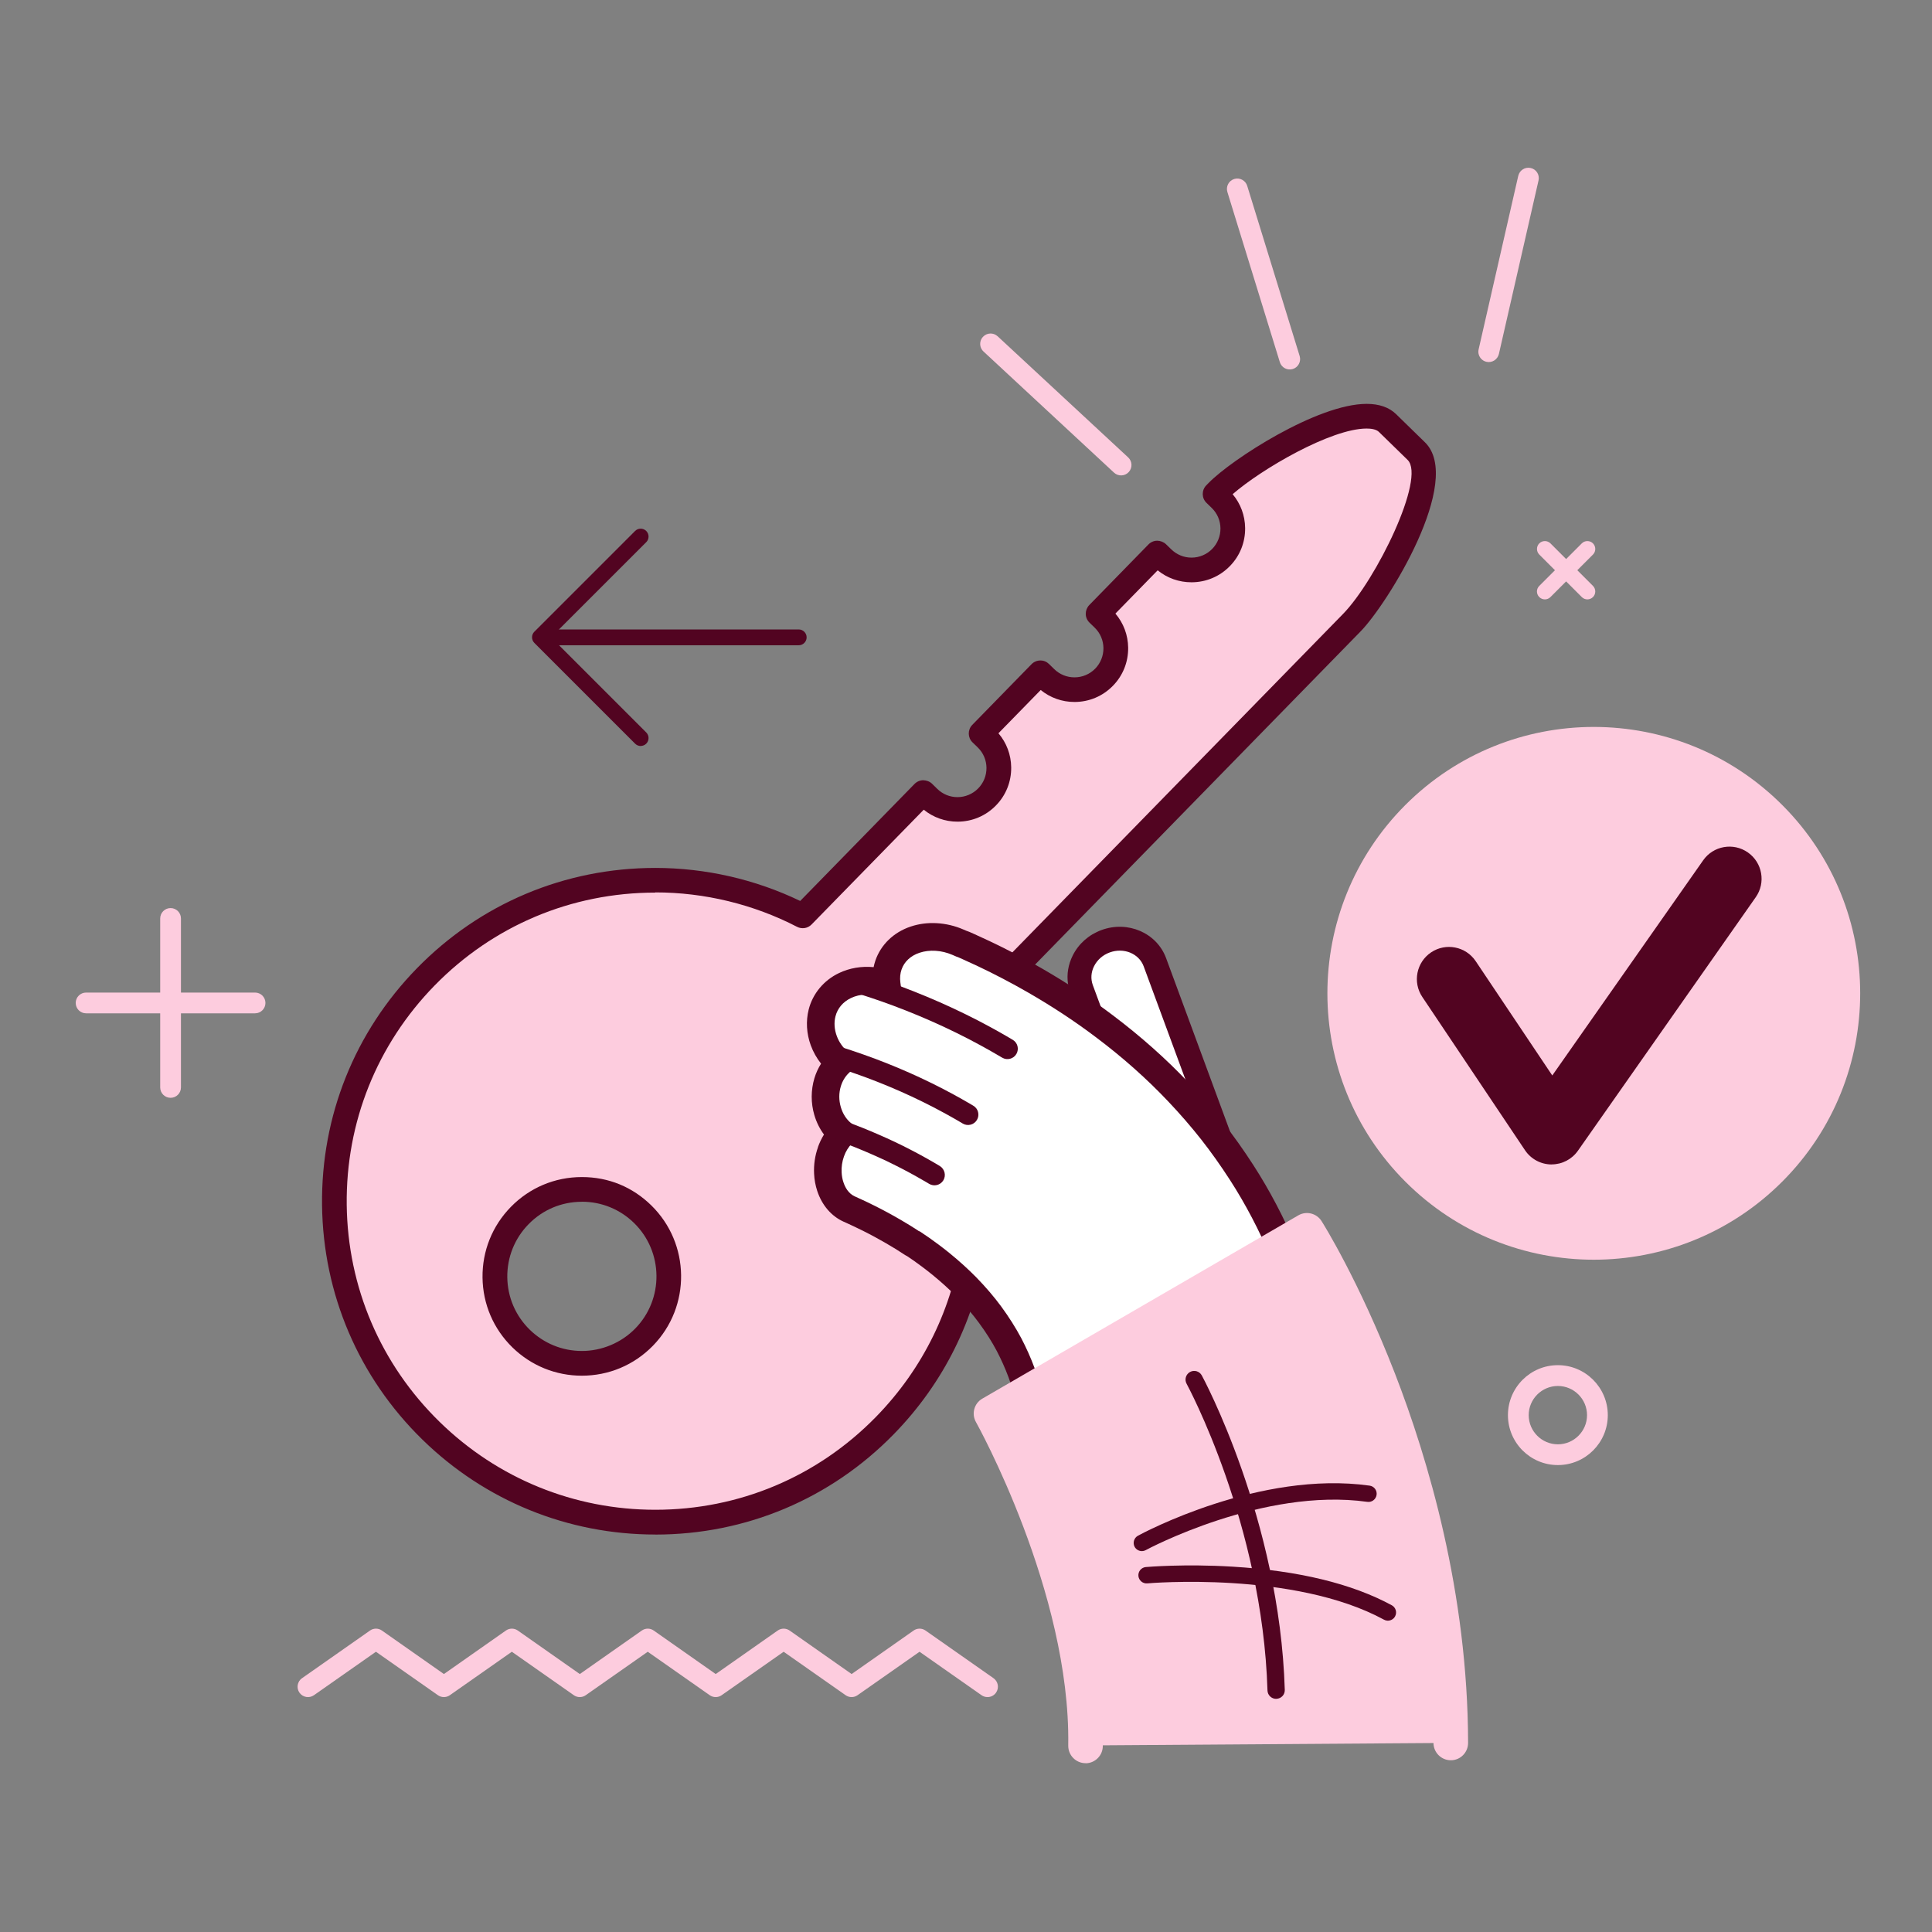 <svg xmlns="http://www.w3.org/2000/svg" xmlns:xlink="http://www.w3.org/1999/xlink" width="1080" zoomAndPan="magnify" viewBox="0 0 810 810" height="1080" preserveAspectRatio="xMidYMid meet" version="1.0"><rect x="0" y="0" width="810" height="810" fill="#808080" stroke="none"/><path fill="#520421" d="M 334.867 270.531 L 229.492 270.531 C 227.668 270.531 226.176 269.039 226.176 267.215 C 226.176 265.391 227.668 263.898 229.492 263.898 L 334.867 263.898 C 336.691 263.898 338.184 265.391 338.184 267.215 C 338.184 269.039 336.691 270.531 334.867 270.531 Z M 334.867 270.531 " fill-opacity="1" fill-rule="nonzero"/><path fill="#520421" d="M 268.625 312.773 C 267.777 312.773 266.926 312.441 266.285 311.797 L 224.023 269.535 C 222.738 268.25 222.738 266.137 224.023 264.852 L 266.262 222.613 C 267.547 221.328 269.66 221.328 270.945 222.613 C 272.23 223.898 272.23 226.012 270.945 227.297 L 231.047 267.195 L 270.945 307.094 C 272.23 308.379 272.23 310.492 270.945 311.777 C 270.305 312.422 269.453 312.75 268.605 312.75 Z M 268.625 312.773 " fill-opacity="1" fill-rule="nonzero"/><path fill="#fdccde" d="M 647.691 251.297 C 646.844 251.297 645.992 250.965 645.352 250.324 C 644.043 249.039 644.043 246.926 645.352 245.641 L 663.176 227.812 C 664.461 226.527 666.574 226.527 667.859 227.812 C 669.145 229.098 669.145 231.215 667.859 232.5 L 650.035 250.324 C 649.391 250.965 648.543 251.297 647.691 251.297 Z M 647.691 251.297 " fill-opacity="1" fill-rule="nonzero"/><path fill="#fdccde" d="M 665.52 251.297 C 664.668 251.297 663.816 250.965 663.176 250.324 L 645.352 232.5 C 644.066 231.215 644.066 229.098 645.352 227.812 C 646.637 226.527 648.75 226.527 650.035 227.812 L 667.859 245.641 C 669.145 246.926 669.145 249.039 667.859 250.324 C 667.215 250.965 666.367 251.297 665.52 251.297 Z M 665.52 251.297 " fill-opacity="1" fill-rule="nonzero"/><path fill="#fdccde" d="M 653.145 572.352 C 641.598 572.352 632.211 581.742 632.211 593.305 C 632.211 604.871 641.598 614.238 653.145 614.238 C 664.688 614.238 674.078 604.848 674.078 593.305 C 674.078 581.762 664.688 572.352 653.145 572.352 Z M 653.145 605.535 C 646.406 605.535 640.914 600.043 640.914 593.305 C 640.914 586.57 646.406 581.078 653.145 581.078 C 659.879 581.078 665.371 586.57 665.371 593.305 C 665.371 600.043 659.879 605.535 653.145 605.535 Z M 653.145 605.535 " fill-opacity="1" fill-rule="nonzero"/><path fill="#ffffff" d="M 484.223 403.41 L 512.992 481.402 L 482.277 492.719 L 453.508 414.707 C 450.562 406.727 455.059 397.73 463.539 394.602 C 472.016 391.473 481.281 395.406 484.223 403.387 Z M 484.223 403.41 " fill-opacity="1" fill-rule="nonzero"/><path fill="#520421" d="M 447.785 412.465 C 447.973 413.816 448.324 415.141 448.801 416.465 L 477.57 494.461 C 478.523 497.051 481.406 498.379 483.992 497.422 C 486.586 496.469 487.914 493.59 486.957 491 L 458.168 413.004 C 457.238 410.457 457.402 407.637 458.688 405.09 C 460.016 402.434 462.336 400.383 465.238 399.324 C 471.121 397.148 477.508 399.762 479.496 405.152 L 508.266 483.145 C 509.219 485.734 512.102 487.062 514.691 486.109 C 517.281 485.156 518.609 482.273 517.656 479.684 L 488.887 401.688 C 484.988 391.117 472.824 385.852 461.773 389.938 C 456.469 391.887 452.18 395.699 449.734 400.629 C 447.848 404.402 447.184 408.488 447.766 412.465 Z M 447.785 412.465 " fill-opacity="1" fill-rule="nonzero"/><path fill="#fdccde" d="M 593.762 189.137 L 581.699 177.367 C 569.473 165.426 522.359 193.844 510.422 206.07 L 509.406 207.109 L 511.621 209.266 C 518.465 215.938 518.586 226.922 511.91 233.762 C 505.219 240.602 494.254 240.727 487.414 234.055 L 485.195 231.898 L 460.367 257.328 L 462.582 259.484 C 469.422 266.16 469.551 277.145 462.875 283.984 C 456.18 290.824 445.215 290.945 438.375 284.273 L 436.176 282.117 L 411.348 307.551 L 413.566 309.703 C 420.402 316.379 420.531 327.363 413.855 334.203 C 407.16 341.043 396.195 341.168 389.355 334.492 L 387.16 332.34 L 336.586 384.113 C 285.395 357.625 220.891 366.266 178.527 409.648 C 126.586 462.812 127.582 547.996 180.746 599.938 C 233.906 651.879 319.094 650.887 371.035 597.723 C 413.402 554.359 420.551 489.672 392.879 439.121 L 566.777 261.141 C 578.715 248.934 606.012 201.16 593.801 189.223 Z M 270.035 560.621 C 255.961 575.023 232.871 575.293 218.488 561.219 C 204.082 547.148 203.812 524.078 217.887 509.652 C 231.961 495.246 255.027 494.98 269.434 509.051 C 283.84 523.125 284.109 546.215 270.035 560.602 Z M 270.035 560.621 " fill-opacity="1" fill-rule="nonzero"/><path fill="#520421" d="M 274.738 643.359 C 238.031 643.359 203.359 629.223 177.098 603.566 C 150.402 577.473 135.457 542.566 135.02 505.238 C 134.586 467.91 148.723 432.652 174.797 405.957 C 201.305 378.828 236.809 363.883 274.758 363.883 C 295.754 363.883 316.668 368.672 335.488 377.73 L 383.426 328.668 C 384.383 327.695 385.711 327.113 387.078 327.113 C 388.508 327.176 389.77 327.633 390.766 328.586 L 392.961 330.742 C 395.246 332.98 398.246 334.203 401.438 334.203 C 404.633 334.203 407.824 332.898 410.121 330.535 C 412.383 328.215 413.605 325.168 413.586 321.914 C 413.547 318.68 412.262 315.633 409.938 313.375 L 407.719 311.219 C 405.672 309.227 405.648 305.934 407.637 303.902 L 432.469 278.469 C 433.422 277.496 434.75 276.914 436.117 276.914 C 437.566 276.875 438.812 277.434 439.805 278.387 L 442.004 280.543 C 444.281 282.762 447.289 283.984 450.48 283.984 C 453.777 283.984 456.863 282.676 459.164 280.336 C 461.422 278.016 462.645 274.945 462.625 271.715 C 462.582 268.48 461.301 265.434 458.977 263.172 L 456.758 261.02 C 455.785 260.066 455.203 258.738 455.203 257.371 C 455.203 256.004 455.723 254.676 456.676 253.68 L 481.508 228.25 C 482.457 227.273 483.789 226.695 485.152 226.695 C 486.438 226.695 487.852 227.215 488.844 228.168 L 491.062 230.32 C 493.344 232.539 496.348 233.785 499.539 233.785 C 502.836 233.785 505.922 232.477 508.223 230.137 C 510.484 227.812 511.703 224.746 511.684 221.512 C 511.645 218.281 510.359 215.234 508.039 212.973 L 505.82 210.816 C 503.77 208.828 503.727 205.535 505.738 203.48 L 506.75 202.445 C 516.367 192.621 552.266 169.324 572.973 169.324 C 578.238 169.324 582.402 170.773 585.344 173.656 L 597.41 185.43 C 613.824 201.469 581.762 253.121 570.465 264.688 L 399.223 439.969 C 426.707 493.57 417.09 557.926 374.723 601.285 C 348.215 628.414 312.711 643.379 274.758 643.379 Z M 274.738 374.227 C 239.609 374.227 206.734 388.074 182.195 413.191 C 158.051 437.918 144.969 470.562 145.363 505.117 C 145.758 539.664 159.602 571.996 184.328 596.145 C 208.641 619.895 240.746 632.977 274.738 632.977 C 309.871 632.977 342.742 619.133 367.281 594.008 C 407.328 553.035 415.785 491.746 388.301 441.527 C 387.199 439.535 387.555 437.051 389.148 435.41 L 563.043 257.434 C 576.949 243.191 597.863 200.371 590.156 192.828 L 578.09 181.055 C 576.91 179.914 574.652 179.668 572.953 179.668 C 558.051 179.668 528.949 196.621 516.785 207.191 C 520.121 211.148 521.965 216.125 522.027 221.367 C 522.09 227.379 519.832 233.059 515.625 237.348 C 511.355 241.723 505.633 244.125 499.52 244.125 C 494.316 244.125 489.363 242.363 485.359 239.109 L 467.641 257.246 C 471.039 261.246 472.926 266.242 472.988 271.547 C 473.051 277.559 470.793 283.238 466.586 287.527 C 462.316 291.898 456.594 294.305 450.48 294.305 C 445.277 294.305 440.324 292.543 436.324 289.289 L 418.602 307.426 C 422 311.402 423.887 316.422 423.949 321.727 C 424.012 327.738 421.75 333.414 417.543 337.707 C 413.273 342.078 407.555 344.484 401.438 344.484 C 396.234 344.484 391.285 342.723 387.285 339.469 L 340.254 387.594 C 338.66 389.234 336.191 389.625 334.16 388.57 C 315.922 379.137 295.383 374.141 274.738 374.141 Z M 243.941 576.766 C 232.996 576.766 222.676 572.559 214.84 564.91 C 206.879 557.137 202.426 546.734 202.301 535.602 C 202.176 524.473 206.383 513.984 214.156 506.023 C 222.051 497.941 232.625 493.488 243.941 493.488 C 255.258 493.488 265.207 497.695 273.039 505.344 C 289.457 521.387 289.766 547.812 273.723 564.227 C 265.828 572.309 255.234 576.766 243.941 576.766 Z M 243.961 503.848 C 235.461 503.848 227.523 507.184 221.598 513.258 C 215.75 519.23 212.602 527.125 212.684 535.477 C 212.789 543.832 216.125 551.645 222.113 557.492 C 228 563.23 235.754 566.402 243.961 566.402 C 252.168 566.402 260.398 563.066 266.344 556.973 C 278.387 544.641 278.16 524.805 265.828 512.742 C 259.961 507 252.188 503.828 243.98 503.828 Z M 243.961 503.848 " fill-opacity="1" fill-rule="nonzero"/><path fill="#fdccde" d="M 747.18 495.434 C 703.574 539.043 632.852 539.043 589.223 495.434 C 545.613 451.824 545.613 381.105 589.223 337.477 C 632.832 293.871 703.551 293.871 747.18 337.477 C 790.809 381.086 790.789 451.805 747.18 495.434 Z M 747.18 495.434 " fill-opacity="1" fill-rule="nonzero"/><path fill="#520421" d="M 650.551 488.203 C 650.551 488.203 650.449 488.203 650.406 488.203 C 645.973 488.16 641.824 485.922 639.359 482.23 L 596.312 417.98 C 592.168 411.805 593.824 403.43 600 399.285 C 606.176 395.141 614.551 396.797 618.695 402.977 L 650.801 450.895 L 714.059 360.691 C 718.328 354.598 726.723 353.125 732.816 357.398 C 738.906 361.668 740.379 370.082 736.109 376.152 L 661.559 482.438 C 659.027 486.047 654.926 488.18 650.531 488.18 Z M 650.551 488.203 " fill-opacity="1" fill-rule="nonzero"/><path fill="#fdccde" d="M 126.629 703.59 L 155.129 683.609 C 156.621 682.551 158.629 682.551 160.121 683.609 L 186.113 701.848 L 212.102 683.609 C 213.598 682.551 215.605 682.551 217.098 683.609 L 243.09 701.848 L 269.082 683.609 C 270.594 682.551 272.586 682.551 274.078 683.609 L 300.066 701.848 L 326.059 683.609 C 327.551 682.551 329.562 682.551 331.051 683.609 L 357.047 701.848 L 383.035 683.609 C 384.527 682.551 386.539 682.551 388.031 683.609 L 416.531 703.59 C 418.5 704.977 418.977 707.695 417.586 709.664 C 416.738 710.867 415.391 711.512 414.02 711.512 C 413.152 711.512 412.281 711.258 411.512 710.723 L 385.523 692.504 L 359.531 710.723 C 358.039 711.777 356.027 711.777 354.535 710.723 L 328.547 692.504 L 302.555 710.723 C 301.062 711.777 299.051 711.777 297.559 710.723 L 271.57 692.504 L 245.578 710.723 C 244.086 711.777 242.074 711.777 240.582 710.723 L 214.59 692.504 L 188.602 710.723 C 187.109 711.777 185.098 711.777 183.605 710.723 L 157.613 692.504 L 131.625 710.723 C 129.652 712.109 126.938 711.633 125.551 709.664 C 124.16 707.695 124.66 704.977 126.605 703.59 Z M 126.629 703.59 " fill-opacity="1" fill-rule="nonzero"/><path fill="#fdccde" d="M 636.543 73.691 L 619.918 146.484 C 619.754 147.25 619.773 148.016 620 148.723 C 620.438 150.152 621.621 151.332 623.195 151.688 C 625.535 152.227 627.859 150.754 628.418 148.41 L 645.039 75.641 C 645.578 73.297 644.109 70.957 641.766 70.438 C 639.422 69.898 637.082 71.371 636.543 73.711 Z M 636.543 73.691 " fill-opacity="1" fill-rule="nonzero"/><path fill="#fdccde" d="M 542.008 154.711 C 544.309 154.008 545.594 151.562 544.887 149.262 L 522.898 77.922 C 522.191 75.621 519.75 74.336 517.465 75.039 C 515.164 75.742 513.883 78.191 514.586 80.492 L 536.578 151.832 C 537.281 154.133 539.73 155.418 542.008 154.711 Z M 542.008 154.711 " fill-opacity="1" fill-rule="nonzero"/><path fill="#fdccde" d="M 472.988 191.77 L 418.27 140.992 C 416.508 139.355 413.75 139.457 412.117 141.219 C 411.016 142.398 410.703 144.016 411.141 145.469 C 411.367 146.172 411.762 146.836 412.344 147.375 L 467.059 198.156 C 468.824 199.793 471.578 199.688 473.215 197.926 C 474.852 196.164 474.75 193.41 472.988 191.77 Z M 472.988 191.77 " fill-opacity="1" fill-rule="nonzero"/><path fill="#fdccde" d="M 36.094 416.137 L 67.164 416.137 L 67.164 385.066 C 67.164 382.66 69.113 380.715 71.516 380.715 C 73.922 380.715 75.867 382.66 75.867 385.066 L 75.867 416.137 L 106.938 416.137 C 109.344 416.137 111.289 418.086 111.289 420.488 C 111.289 422.891 109.344 424.84 106.938 424.84 L 75.867 424.84 L 75.867 455.91 C 75.867 458.316 73.922 460.262 71.516 460.262 C 69.113 460.262 67.164 458.316 67.164 455.91 L 67.164 424.84 L 36.094 424.84 C 33.691 424.84 31.742 422.891 31.742 420.488 C 31.742 418.086 33.691 416.137 36.094 416.137 Z M 36.094 416.137 " fill-opacity="1" fill-rule="nonzero"/><path fill="#ffffff" d="M 545.574 569.695 C 547.086 569.406 548.352 568.27 549.094 566.527 C 549.844 564.785 550.027 562.547 549.512 560.371 C 549.512 560.371 549.305 559.48 548.887 557.82 C 548.684 556.992 548.434 555.957 548.145 554.754 C 547.832 553.551 547.438 552.164 547 550.609 C 545.262 544.41 542.547 535.539 538.215 525.238 C 533.902 514.961 528.059 503.207 520.535 491.539 C 516.785 485.715 512.68 479.848 508.203 474.188 C 503.746 468.531 498.98 463.039 494.023 457.816 C 484.117 447.348 473.402 438.086 463.02 430.27 C 452.637 422.414 442.562 416.074 433.816 411.035 C 425.051 406.02 417.609 402.312 412.363 399.824 C 409.75 398.598 407.68 397.648 406.27 397.004 C 404.859 396.383 404.094 396.051 404.094 396.051 C 403.723 395.887 403.367 395.742 402.996 395.637 L 401.605 395.035 C 395.41 392.363 388.902 392.195 383.598 394 C 378.289 395.805 374.227 399.574 372.484 404.633 C 371.598 407.285 371.387 410 371.738 412.676 L 371.18 412.484 C 365.441 410.477 359.324 410.766 354.227 413.211 C 349.254 415.594 345.871 419.762 344.629 424.738 C 343.633 428.695 344.008 432.715 345.336 436.324 C 346.66 439.949 348.941 443.16 351.926 445.609 C 349.668 447.785 347.926 450.562 346.969 453.73 C 345.707 457.879 345.852 462.105 346.949 465.879 C 348.07 469.648 350.164 472.945 353.043 475.332 C 351.012 477.402 349.395 479.973 348.336 482.938 C 346.559 487.992 346.66 493.176 348.07 497.484 C 349.48 501.797 352.215 505.238 356.051 506.938 C 356.051 506.938 357.809 507.703 360.383 508.926 C 362.949 510.148 366.352 511.828 369.605 513.609 C 372.902 515.395 376.07 517.262 378.395 518.688 C 379.555 519.414 380.508 520.039 381.188 520.453 C 381.855 520.887 382.227 521.137 382.227 521.137 C 382.457 521.301 382.727 521.426 382.992 521.508 C 382.992 521.508 383.305 521.715 383.887 522.086 C 384.469 522.484 385.273 523.043 386.328 523.77 C 388.402 525.238 391.348 527.371 394.641 530.047 C 397.938 532.719 401.566 535.953 405.109 539.543 C 408.633 543.145 412.094 547.125 415.141 551.25 C 418.168 555.375 420.84 559.625 423.039 563.77 C 425.215 567.895 426.938 571.895 428.242 575.418 C 429.547 578.941 430.395 582.012 430.996 584.164 C 431.309 585.223 431.473 586.113 431.617 586.691 C 431.762 587.273 431.848 587.605 431.848 587.605 C 432.32 589.699 435.203 590.961 438.375 590.383 L 545.551 569.719 Z M 545.574 569.695 " fill-opacity="1" fill-rule="nonzero"/><path fill="#520421" d="M 342.91 480.969 C 343.594 479.082 344.441 477.297 345.457 475.66 C 343.676 473.258 342.309 470.52 341.418 467.496 C 339.926 462.438 339.945 457.027 341.457 452.016 C 342.102 449.859 343.055 447.828 344.234 445.941 C 342.41 443.641 340.961 441.066 339.926 438.273 C 338.121 433.34 337.832 428.113 339.035 423.285 C 340.715 416.609 345.355 411.016 351.738 407.969 C 356.176 405.832 361.23 405.004 366.27 405.48 C 366.457 404.551 366.703 403.637 367.012 402.723 C 369.293 396.07 374.66 390.867 381.75 388.484 C 388.633 386.145 396.715 386.578 403.93 389.707 L 405.047 390.188 C 405.527 390.352 405.98 390.52 406.477 390.723 L 408.633 391.68 C 410.105 392.344 412.18 393.293 414.871 394.559 C 422.105 397.98 429.465 401.812 436.738 405.977 C 447.598 412.258 457.359 418.684 466.523 425.629 C 478.211 434.438 488.887 443.93 498.234 453.816 C 503.332 459.184 508.203 464.824 512.742 470.582 C 517.012 475.973 521.262 481.965 525.406 488.367 C 532.328 499.082 538.445 510.73 543.562 522.957 C 547.086 531.395 550.051 539.914 552.578 549.035 L 552.953 550.359 C 553.242 551.438 553.531 552.41 553.762 553.344 L 555.129 558.98 C 555.938 562.258 555.688 565.801 554.422 568.805 C 552.93 572.332 550.09 574.734 546.652 575.398 L 439.457 596.062 C 433.238 597.223 427.434 594.094 426.211 588.93 L 426.023 588.125 C 425.941 587.875 425.879 587.562 425.816 587.234 C 425.715 586.777 425.605 586.301 425.461 585.781 L 425.461 585.699 C 424.801 583.379 423.992 580.602 422.832 577.43 C 421.422 573.656 419.762 569.969 417.938 566.465 C 415.867 562.527 413.34 558.566 410.477 554.672 C 407.824 551.043 404.613 547.312 401.004 543.605 C 397.957 540.496 394.578 537.449 390.996 534.523 C 387.887 531.996 385.109 529.965 383.035 528.496 L 380.258 526.609 C 379.844 526.422 379.449 526.191 379.059 525.922 L 375.406 523.582 C 372.758 521.965 369.668 520.164 366.891 518.668 C 363.18 516.656 359.695 514.961 357.957 514.152 C 355.508 512.992 353.852 512.266 353.75 512.223 C 348.547 509.902 344.609 505.301 342.617 499.27 C 341.875 496.988 341.418 494.566 341.312 492.098 C 341.125 488.305 341.668 484.574 342.953 480.949 Z M 385.629 516.266 L 389.711 519.043 C 391.93 520.617 394.934 522.793 398.312 525.551 C 402.227 528.742 405.898 532.078 409.277 535.5 C 413.297 539.625 416.84 543.77 419.805 547.812 C 422.996 552.164 425.812 556.621 428.18 561.055 C 430.25 565.016 432.113 569.16 433.691 573.41 C 435.121 577.281 436.074 580.703 436.594 582.566 C 436.82 583.398 437.008 584.102 437.109 584.641 C 437.109 584.641 437.109 584.641 437.109 584.684 C 437.172 584.684 437.215 584.684 437.277 584.684 L 543.789 564.145 C 544.02 563.48 544.039 562.59 543.852 561.738 L 542.484 556.164 C 542.277 555.355 542.031 554.465 541.762 553.488 L 541.387 552.145 C 538.98 543.52 536.184 535.457 532.848 527.457 C 527.973 515.852 522.191 504.801 515.645 494.668 C 511.703 488.574 507.664 482.895 503.645 477.777 C 499.312 472.285 494.668 466.918 489.797 461.797 C 480.883 452.363 470.711 443.305 459.516 434.895 C 450.707 428.238 441.359 422.062 430.934 416.055 C 423.93 412.031 416.859 408.344 409.898 405.047 C 407.305 403.824 405.297 402.914 403.887 402.289 L 401.754 401.336 C 401.605 401.273 401.441 401.211 401.297 401.172 L 400.984 401.066 L 399.309 400.34 C 394.703 398.352 389.668 398.043 385.461 399.469 C 381.75 400.715 379.098 403.223 377.98 406.477 C 377.398 408.152 377.234 409.98 377.48 411.887 L 378.746 421.277 L 369.273 417.961 C 365.023 416.488 360.465 416.652 356.754 418.438 C 353.418 420.031 351.117 422.766 350.266 426.145 C 349.605 428.738 349.812 431.574 350.805 434.293 C 351.781 436.969 353.457 439.328 355.633 441.109 L 360.691 445.277 L 355.945 449.797 C 354.371 451.289 353.188 453.234 352.527 455.414 C 351.656 458.254 351.676 461.34 352.527 464.199 C 353.332 466.918 354.785 469.215 356.754 470.832 L 361.625 474.875 L 357.191 479.391 C 355.719 480.887 354.578 482.73 353.832 484.844 C 353.066 487.02 352.734 489.258 352.859 491.52 C 352.922 492.969 353.168 494.355 353.605 495.645 C 354.266 497.695 355.656 500.387 358.41 501.609 C 358.598 501.691 360.34 502.461 362.887 503.664 C 364.754 504.555 368.445 506.336 372.402 508.492 C 376.445 510.691 379.82 512.723 381.543 513.777 L 384.32 515.539 L 385.23 516.141 L 385.648 516.285 Z M 385.629 516.266 " fill-opacity="1" fill-rule="nonzero"/><path fill="#520421" d="M 356.551 412.613 C 356.633 414.371 357.812 415.969 359.574 416.547 L 362.352 417.418 C 363.945 417.941 366.457 418.746 369.441 419.801 C 376.012 422.086 383.699 425.129 390.582 428.176 C 397.359 431.16 404.82 434.828 411.059 438.25 C 413.605 439.641 415.93 440.945 417.648 441.961 L 420.176 443.434 C 422.25 444.656 424.926 443.949 426.125 441.879 C 427.348 439.805 426.645 437.133 424.57 435.93 L 422.062 434.457 C 420.301 433.422 417.875 432.055 415.246 430.625 C 408.82 427.098 401.109 423.328 394.105 420.238 C 387.016 417.109 379.078 413.961 372.32 411.617 C 369.25 410.539 366.66 409.691 365.004 409.148 L 362.207 408.262 C 359.906 407.535 357.457 408.82 356.734 411.098 C 356.57 411.598 356.508 412.133 356.551 412.633 Z M 356.551 412.613 " fill-opacity="1" fill-rule="nonzero"/><path fill="#520421" d="M 347.406 443.473 C 347.488 445.234 348.652 446.832 350.434 447.41 L 353.066 448.238 C 354.578 448.738 356.652 449.422 359.098 450.293 C 364.941 452.324 371.719 455.02 377.75 457.691 C 383.699 460.324 390.25 463.539 395.719 466.543 C 398.082 467.828 400.07 468.949 401.438 469.754 L 403.66 471.062 C 405.73 472.285 408.406 471.578 409.605 469.504 C 410.809 467.434 410.125 464.762 408.031 463.559 L 405.836 462.273 C 404.383 461.426 402.309 460.238 399.863 458.914 C 394.188 455.805 387.406 452.469 381.254 449.754 C 375.035 446.996 368.008 444.199 361.977 442.105 C 359.469 441.215 357.336 440.512 355.781 439.992 L 353.066 439.121 C 350.766 438.395 348.32 439.66 347.594 441.961 C 347.43 442.48 347.367 442.996 347.387 443.496 Z M 347.406 443.473 " fill-opacity="1" fill-rule="nonzero"/><path fill="#520421" d="M 349.461 474.75 C 349.543 476.449 350.621 478.004 352.32 478.625 C 352.32 478.625 354.785 479.52 358.371 480.949 C 362.598 482.645 367.367 484.719 371.449 486.645 C 375.594 488.617 380.176 490.977 384.008 493.133 C 387.324 494.98 389.48 496.305 389.5 496.305 C 391.555 497.566 394.227 496.926 395.492 494.875 C 396.734 492.844 396.09 490.152 394.062 488.883 C 393.977 488.824 391.738 487.457 388.277 485.527 C 384.297 483.289 379.531 480.824 375.203 478.77 C 370.953 476.762 366.02 474.605 361.625 472.844 C 357.918 471.371 355.406 470.461 355.324 470.418 C 353.066 469.59 350.578 470.77 349.75 473.027 C 349.543 473.59 349.461 474.168 349.48 474.73 Z M 349.461 474.75 " fill-opacity="1" fill-rule="nonzero"/><path fill="#fdccde" d="M 455.121 731.781 C 455.121 731.781 569.969 730.992 608.25 730.723 C 608.062 610.945 547.934 515.809 547.934 515.809 L 415.453 592.645 C 415.453 592.645 456.098 664.73 455.102 731.781 Z M 455.121 731.781 " fill-opacity="1" fill-rule="nonzero"/><path fill="#520421" d="M 581.617 679.465 C 582.922 679.547 584.23 678.906 584.891 677.684 C 585.805 676.004 585.18 673.93 583.523 673.02 C 566.84 663.961 544.414 658.512 516.824 656.832 C 496.391 655.59 481.031 656.957 480.387 656.996 C 478.5 657.164 477.113 658.844 477.281 660.73 C 477.465 662.617 479.125 664.004 481.008 663.84 C 481.633 663.777 542.504 658.531 580.23 679.051 C 580.664 679.297 581.141 679.422 581.617 679.465 Z M 581.617 679.465 " fill-opacity="1" fill-rule="nonzero"/><path fill="#520421" d="M 478.48 650.305 C 479.121 650.344 479.766 650.219 480.367 649.891 C 480.844 649.617 529.531 623.523 573.262 629.66 C 575.129 629.93 576.867 628.625 577.141 626.738 C 577.41 624.852 576.105 623.129 574.219 622.859 C 528.184 616.414 479.145 642.738 477.094 643.855 C 475.434 644.77 474.812 646.863 475.703 648.52 C 476.285 649.578 477.363 650.219 478.48 650.305 Z M 478.48 650.305 " fill-opacity="1" fill-rule="nonzero"/><path fill="#fdccde" d="M 455.184 739.223 C 455.184 739.223 455.059 739.223 455 739.223 C 451.059 739.156 447.91 735.945 447.867 732.027 C 447.867 731.965 447.867 731.906 447.867 731.844 L 447.867 731.652 C 448.82 667.422 409.566 596.914 409.172 596.207 C 407.223 592.746 408.406 588.371 411.844 586.383 L 544.309 509.551 C 547.688 507.582 551.996 508.66 554.07 511.953 C 554.715 512.949 569.656 536.781 584.789 575.73 C 598.734 611.668 615.402 667.711 615.504 730.723 C 615.504 734.723 612.293 737.977 608.312 737.996 L 608.27 737.996 C 604.27 737.996 601.016 734.762 600.996 730.766 C 600.914 670.16 584.852 616.062 571.398 581.367 C 561.055 554.691 550.629 535.066 545.344 525.738 L 425.152 595.438 C 435.102 614.758 463.207 674.512 462.355 731.926 L 462.355 732.133 C 462.293 736.07 459.078 739.223 455.164 739.262 Z M 455.184 739.223 " fill-opacity="1" fill-rule="nonzero"/><path fill="#520421" d="M 535.043 712.254 C 533.074 712.254 531.457 710.699 531.398 708.73 C 529.262 638.84 497.797 580.727 497.488 580.145 C 496.512 578.383 497.176 576.184 498.918 575.211 C 500.68 574.234 502.875 574.879 503.852 576.641 C 504.18 577.242 536.477 636.891 538.652 708.504 C 538.715 710.516 537.137 712.172 535.125 712.234 C 535.105 712.234 535.062 712.234 535.043 712.234 Z M 535.043 712.254 " fill-opacity="1" fill-rule="nonzero"/></svg>